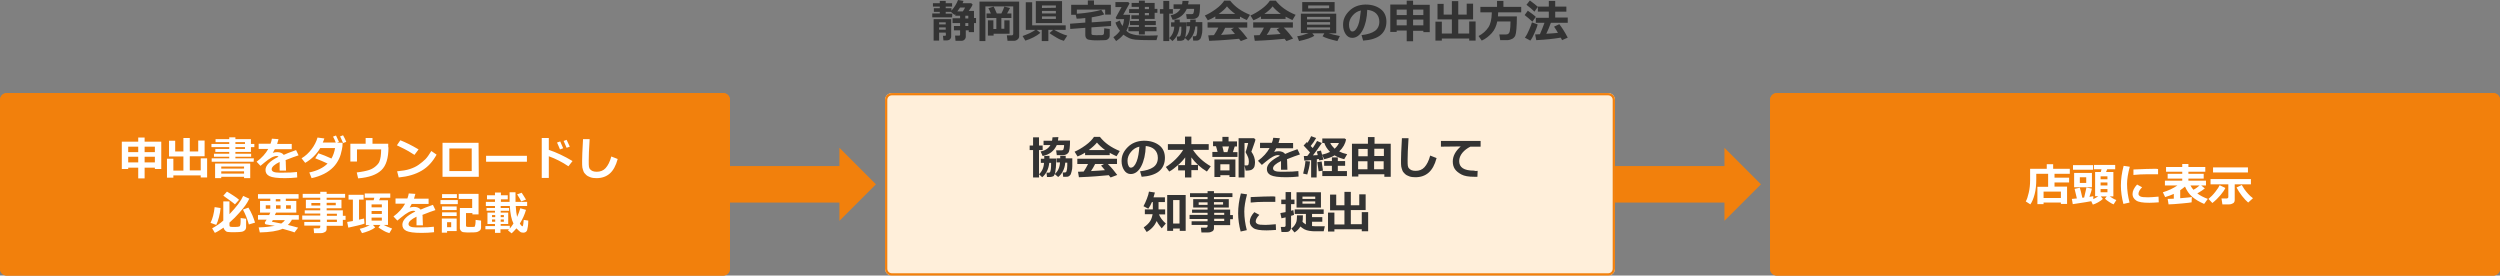 <?xml version="1.0" encoding="utf-8"?>
<!-- Generator: Adobe Illustrator 28.2.0, SVG Export Plug-In . SVG Version: 6.00 Build 0)  -->
<svg version="1.1" id="レイヤー_1" xmlns="http://www.w3.org/2000/svg" xmlns:xlink="http://www.w3.org/1999/xlink" x="0px"
	 y="0px" viewBox="0 0 1096 120.8" style="enable-background:new 0 0 1096 120.8;" xml:space="preserve">
<rect x="0" y="0" width="1096" height="120.8" fill="#808080" stroke="none"/>
<style type="text/css">
	.st0{fill:#F2800C;}
	.st1{fill:none;stroke:#F2800C;stroke-miterlimit:10;}
	.st2{fill:#FFEFDA;}
	.st3{fill:#FFFFFF;}
	.st4{fill:#333333;}
</style>
<path class="st0" d="M779,40.8h314c1.7,0,3,1.3,3,3v74c0,1.7-1.3,3-3,3H779c-1.7,0-3-1.3-3-3v-74C776,42.2,777.3,40.8,779,40.8z"/>
<path class="st1" d="M779,41.3h314c1.4,0,2.5,1.1,2.5,2.5v74c0,1.4-1.1,2.5-2.5,2.5H779c-1.4,0-2.5-1.1-2.5-2.5v-74
	C776.5,42.4,777.6,41.3,779,41.3z"/>
<path class="st0" d="M3,40.8h314c1.7,0,3,1.3,3,3v74c0,1.7-1.3,3-3,3H3c-1.7,0-3-1.3-3-3v-74C0,42.2,1.3,40.8,3,40.8z"/>
<path class="st1" d="M3,41.3h314c1.4,0,2.5,1.1,2.5,2.5v74c0,1.4-1.1,2.5-2.5,2.5H3c-1.4,0-2.5-1.1-2.5-2.5v-74
	C0.5,42.4,1.6,41.3,3,41.3z"/>
<rect id="長方形_540" x="309" y="72.8" class="st0" width="62" height="16"/>
<path id="パス_710" class="st0" d="M368,64.8v32l16-16L368,64.8z"/>
<rect id="長方形_541" x="697" y="72.8" class="st0" width="62" height="16"/>
<path id="パス_711" class="st0" d="M756,64.8v32l16-16L756,64.8z"/>
<path class="st2" d="M391,40.8h314c1.7,0,3,1.3,3,3v74c0,1.7-1.3,3-3,3H391c-1.7,0-3-1.3-3-3v-74C388,42.2,389.3,40.8,391,40.8z"/>
<path class="st1" d="M391,41.3h314c1.4,0,2.5,1.1,2.5,2.5v74c0,1.4-1.1,2.5-2.5,2.5H391c-1.4,0-2.5-1.1-2.5-2.5v-74
	C388.5,42.4,389.6,41.3,391,41.3z"/>
<path class="st3" d="M63.4,78.2h-2.8v-4.7h-4.4v0.6h-2.8v-12h7.2v-1.8h2.8v1.8h7.3v12h-2.8v-0.6h-4.5V78.2z M60.6,64.3h-4.4v2.4h4.4
	V64.3z M60.6,68.7h-4.4v2.5h4.4V68.7z M67.9,66.7v-2.4h-4.5v2.4H67.9z M67.9,71.2v-2.5h-4.5v2.5H67.9z M76,77.9h-2.8v-8.3H76v5.2
	h4.4v-6.2h-6.3v-6.9h2.7v4.7h3.6v-5.9h2.8v5.9h3.7v-4.8h2.8v6.9h-6.5v6.2H88v-5.3h2.8v8.4H88v-0.9H76V77.9z M111.2,70.9H92.8v-1.5
	h7.7v-0.7h-6.7v-1.3h6.7v-0.8h-6.1v-1.3h6.1v-0.8h-7.8v-1.4h7.8v-0.8h-6V61h6v-0.8h2.7V61h6.8v2.1h1.5v1.4H110v2.1h-6.8v0.8h6.9v1.3
	h-6.9v0.7h8.1L111.2,70.9L111.2,70.9z M107,77.5H97v0.6h-2.7v-6.4h15.4v6.4H107V77.5z M107,73.9V73H97v0.9H107z M97,76.1h10v-1H97
	V76.1z M103.2,62.3v0.8h4.2v-0.8H103.2z M103.2,64.5v0.8h4.2v-0.8H103.2z M125.4,74.8h-2.8V71c-2.3,1.1-3.5,2.2-3.5,3.2
	s1.1,1.5,3.4,1.5h1.1c3,0,5.2-0.1,6.6-0.3l0.1,2.4c-1.8,0.2-3.6,0.3-5.4,0.3c-3.4,0-5.6-0.3-6.8-0.9s-1.7-1.5-1.7-2.7
	c0-2,1.9-3.9,5.7-5.8c-0.2-0.2-0.4-0.3-0.8-0.3c-0.6,0-1.4,0.2-2.3,0.7s-1.9,1.2-3.1,2.2c-0.8,0.7-1.4,1.2-1.7,1.4l-1.7-1.8
	c2.3-1.7,4-3.6,5.1-5.6h-4.2V63h5.2c0.3-0.8,0.5-1.5,0.6-2.2l2.9,0.2c-0.2,0.8-0.4,1.5-0.6,2.1h6.4v2.3h-7.4
	c-0.2,0.3-0.5,0.9-0.9,1.6c0.7-0.2,1.3-0.3,1.9-0.3c1.3,0,2.3,0.4,2.9,1.2c0.8-0.4,2.6-1.1,5.4-2.1l1.1,2.3
	c-1.3,0.4-3.2,1.1-5.7,2.1c0.1,0.5,0.1,1,0.1,1.6L125.4,74.8z M150.2,62.6c0,1.1-0.1,2.1-0.3,2.9c-0.3,1.5-0.7,3-1.3,4.2
	s-1.4,2.5-2.5,3.6s-2.4,2.1-4,2.9s-3.5,1.5-5.5,1.9l-1-2.5c3.4-0.7,6.1-2,8-3.9c-1.6-0.8-3.4-1.5-5.4-2.3l1.4-2.2
	c1.7,0.6,3.6,1.3,5.7,2.3c0.7-1.2,1.3-2.8,1.6-4.6h-6.5c-1.6,2.7-3.8,4.9-6.6,6.5l-1.6-2c1.7-1,3.2-2.4,4.4-4
	c1.2-1.6,2.1-3.3,2.6-5.1l3,0.4c-0.2,0.7-0.5,1.3-0.7,1.8h5.7c-0.4-1.1-0.8-1.9-1.2-2.6l1.3-0.5c0.6,1.2,1,2.1,1.3,2.8l-0.9,0.3
	L150.2,62.6L150.2,62.6z M151.8,62.2l-1.4,0.5c-0.4-1.1-0.9-2-1.3-2.9l1.3-0.5C151,60.4,151.5,61.3,151.8,62.2z M170.3,64.6
	c0,4.7-1,8-3.1,10s-5.4,3.2-10.2,3.6l-0.6-2.6c2.5-0.3,4.3-0.7,5.5-1.1s2.1-1,2.9-1.7s1.3-1.4,1.5-1.9s0.5-1.4,0.6-2.3
	s0.2-2,0.2-3.1h-10.6v5.3h-2.9V63h6.7v-2.5h3V63h6.9v1.6C170.2,64.6,170.3,64.6,170.3,64.6z M183.5,65.5l-1.8,2.4
	c-1-0.6-1.8-1.1-2.6-1.6s-2.4-1.3-5.1-2.6l1.5-2.2C177.6,62.3,180.3,63.6,183.5,65.5z M191.4,67.8c-1.7,3.1-3.8,5.4-6.5,7
	s-6,2.6-10.1,3l-0.7-2.7c2.2-0.2,4.1-0.5,5.6-1s2.8-1.1,3.9-1.9s2.1-1.6,2.9-2.4s1.6-2,2.6-3.6L191.4,67.8z M209.9,77.5H194V62.6
	h15.8L209.9,77.5L209.9,77.5z M206.8,75v-9.9H197V75H206.8z M231,70.9h-17.9v-2.6H231V70.9z M251,70.6l-1.8,2.3
	c-2.8-1.9-5.6-3.3-8.6-4.4V78h-3.1V60.5h3.1v5.2C243.9,66.8,247.3,68.4,251,70.6z M246.9,65l-1.4,0.5c-0.5-1.3-1-2.3-1.3-3l1.4-0.5
	C246,63,246.5,64,246.9,65z M249.8,64.3l-1.4,0.5c-0.5-1.1-0.9-2.1-1.3-3l1.3-0.5C248.9,62.4,249.4,63.4,249.8,64.3z M270.8,69.7
	c-0.8,3-2,5.1-3.5,6.4s-3.4,2-5.8,2c-1,0-1.9-0.1-2.7-0.4s-1.4-0.6-1.9-1.1s-0.9-0.9-1.1-1.5s-0.4-1.1-0.5-1.7s-0.1-1.5-0.1-2.8
	c0-1.4,0.1-4.6,0.4-9.6h2.9c-0.3,4.5-0.4,7.6-0.4,9.4c0,1.4,0,2.3,0.1,2.7s0.2,0.8,0.5,1.1s0.6,0.6,1.1,0.8s1.1,0.3,1.8,0.3
	c1.6,0,2.9-0.5,3.9-1.6s1.9-2.8,2.5-5.1L270.8,69.7z M96.7,91.2c-0.1,1.2-0.3,2.5-0.7,4s-0.8,2.6-1.2,3.4l-2.5-0.9
	c0.9-1.8,1.5-4.1,1.8-6.9L96.7,91.2z M109.3,87.1c-0.5,1.1-1.1,2-1.7,2.9s-1.5,1.9-2.7,3.3s-2.6,2.8-4.3,4.3v1.2
	c0,0.3,0.1,0.5,0.4,0.6s0.9,0.1,2,0.1c1,0,1.6-0.1,1.9-0.2s0.4-0.4,0.5-0.9s0.1-1.4,0.1-2.8l2.4,0.3v3.6c0,0.6-0.2,1.1-0.5,1.4
	s-0.8,0.6-1.4,0.7s-1.6,0.2-3.1,0.2c-0.5,0-1.1,0-1.6,0s-1-0.1-1.3-0.1s-0.7-0.1-0.9-0.3s-0.5-0.4-0.7-0.7s-0.3-0.6-0.4-0.9
	c-1.3,0.9-2.5,1.7-3.8,2.3l-1.2-2c1.8-1,3.5-2.1,4.9-3.4v-8.4h2.7v5.6c3.1-3.2,5.1-5.9,6-8L109.3,87.1z M104.8,87.6l-1.8,2
	c-0.6-0.6-2.3-1.8-5.1-3.8l1.6-1.8c0.9,0.5,1.8,1.1,2.9,1.8S104.3,87.1,104.8,87.6z M111.8,97.6l-2.7,0.8c-0.7-2.5-1.6-4.7-2.6-6.5
	l2.4-0.9C110.3,93.3,111.2,95.5,111.8,97.6z M127.9,96.5c-0.5,0.8-1,1.5-1.7,2.1c1.2,0.3,2.7,0.7,4.5,1.2l-1.6,2.1
	c-0.6-0.3-2.4-0.8-5.2-1.6c-2.2,1-5.6,1.5-10,1.6l-0.5-2.2c3.1-0.1,5.4-0.4,7.1-0.7l-3.8-0.6c-0.4-0.1-0.6-0.3-0.6-0.7
	c0-0.1,0-0.2,0.1-0.3c0.2-0.4,0.4-0.7,0.7-1.1h-3.8v-2h4.9c0.2-0.4,0.3-0.7,0.5-1.1H114v-5.1h4.5v-1h-5.4v-2h17.8v2h-5.6v1h4.6v5.1
	H121c-0.1,0.3-0.3,0.6-0.5,1.1H131v2h-3.1V96.5z M118.5,90h-2v1.5h2V90z M123.3,98c0.6-0.4,1.2-0.9,1.6-1.5h-5.3
	c-0.2,0.3-0.3,0.5-0.4,0.7L123.3,98z M120.9,87.3v1h2v-1H120.9z M123,90h-2v1.5h2V90z M127.5,91.5V90h-2.1v1.5H127.5z M150.3,99
	h-7.1v1.4c0,0.5-0.2,1-0.7,1.3s-1.1,0.5-1.8,0.5h-3l-0.2-2.1h2.3c0.2,0,0.3-0.1,0.4-0.2s0.2-0.2,0.2-0.4v-0.6h-7v-1.6h7v-1h-7.9
	v-1.8h7.9v-0.9h-6.8v-1.4h6.8v-0.9h-6.3v-3.7h6.3v-0.9h-7.7V85h7.7v-0.9h2.8V85h8.1v1.7h-8.1v0.9h6.5v3.7h-6.5v0.9h7.1v2.4h1.2v1.8
	h-1.2V99z M140.4,89h-3.9v1.1h3.9V89z M147.2,90v-1.1h-4V90H147.2z M147.7,94.6v-0.9h-4.4v0.9H147.7z M143.3,97.3h4.4v-1h-4.4V97.3z
	 M159.8,98c-0.4,0.2-1.4,0.5-3.1,0.9s-3,0.7-4,0.9l-0.5-2.5c0.9-0.1,1.7-0.3,2.5-0.4v-9.4h-1.9v-2.1h6.6v2.1h-2v8.8
	c0.9-0.2,1.7-0.4,2.2-0.5L159.8,98z M164.5,99.7c-0.6,0.5-1.5,1-2.7,1.5s-2.3,0.8-3.1,1l-1-1.9c1.5-0.3,2.9-0.8,4.4-1.6h-1.7V87.8
	h3.4l0.3-1.1h-4.2v-1.9h11.2v1.9h-4.4l-0.5,1.1h3.9v10.8h-1.9c0.9,0.5,2.1,1,3.7,1.6l-1.2,2c-0.7-0.2-1.6-0.5-2.6-1.1
	s-1.7-1-2.2-1.4l0.9-1.1h-3.3L164.5,99.7z M167.4,90.9v-1.3h-4.5v1.3H167.4z M162.9,93.8h4.5v-1.3h-4.5V93.8z M167.4,95.4h-4.5v1.3
	h4.5V95.4z M185.4,98.8h-2.8V95c-2.3,1.1-3.5,2.2-3.5,3.2s1.1,1.5,3.4,1.5h1.1c3,0,5.2-0.1,6.6-0.3l0.1,2.4
	c-1.8,0.2-3.6,0.3-5.4,0.3c-3.4,0-5.6-0.3-6.8-0.9s-1.7-1.5-1.7-2.7c0-2,1.9-3.9,5.7-5.8c-0.2-0.2-0.4-0.3-0.8-0.3
	c-0.6,0-1.4,0.2-2.3,0.7s-1.9,1.2-3.1,2.2c-0.8,0.7-1.4,1.2-1.7,1.4l-1.7-1.8c2.3-1.7,4-3.6,5.1-5.6h-4.2V87h5.2
	c0.3-0.8,0.5-1.5,0.6-2.2l2.9,0.2c-0.2,0.8-0.4,1.5-0.6,2.1h6.4v2.3h-7.4c-0.2,0.3-0.5,0.9-0.9,1.6c0.7-0.2,1.3-0.3,1.9-0.3
	c1.3,0,2.3,0.4,2.9,1.2c0.8-0.4,2.6-1.1,5.4-2.1l1.1,2.3c-1.3,0.4-3.2,1.1-5.7,2.1c0.1,0.5,0.1,1,0.1,1.6L185.4,98.8z M200.7,89.5
	h-7.6v-1.8h7.6V89.5z M200.2,101.3H196v0.7h-2.3v-6.2h6.5V101.3z M200.3,86.8h-6.5v-1.7h6.5V86.8z M200.2,92.1h-6.4v-1.6h6.4V92.1z
	 M200.2,94.7h-6.4v-1.6h6.4V94.7z M197.8,99.6v-2.2H196v2.2H197.8z M210.9,99.8c0,0.5-0.2,1-0.6,1.3s-0.9,0.6-1.6,0.7
	s-1.5,0.1-2.5,0.1c-0.6,0-1.1,0-1.6,0s-1-0.1-1.3-0.1s-0.6-0.1-0.9-0.3s-0.4-0.4-0.6-0.7s-0.2-0.6-0.2-0.9v-8.7h5.4v-4h-5.9V85h8.7
	v9h-2.7v-0.6h-2.8V99c0,0.2,0.1,0.3,0.3,0.4s0.7,0.1,1.6,0.1c0.3,0,0.7,0,1.1,0s0.6-0.1,0.7-0.1s0.2-0.1,0.2-0.2s0.1-0.4,0.2-0.9
	s0.1-1.2,0.1-1.9l2.4,0.3L210.9,99.8L210.9,99.8z M230.6,92c-0.6,2.1-1.5,4.1-2.7,6c0.1,0.2,0.3,0.5,0.5,0.7s0.3,0.4,0.4,0.4
	s0.1,0.1,0.2,0.1c0.2,0,0.2-0.1,0.3-0.4s0.2-1.1,0.3-2.4l2,0.3c0,1.1-0.1,2-0.2,2.7s-0.2,1.2-0.3,1.5s-0.3,0.6-0.6,0.8
	s-0.7,0.3-1.1,0.3c-0.5,0-1-0.1-1.4-0.4s-0.9-0.8-1.6-1.5c-0.7,0.8-1.4,1.6-2.1,2.2l-1.6-1.3c0.2-0.2,0.4-0.4,0.5-0.5h-3.8v1.6H217
	v-1.6h-4.2v-1.4h4.2v-0.9h-3.3v-5h3.3v-0.8h-3.7v-1.2h3.7v-0.9h-4v-1.8h4v-1.1h-3.5v-1.8h3.5v-1.2h2.6v1.2h3v1.8h-3v1.1h3.8
	c0-1,0-2.4,0-4.2h2.6V88v0.5h5.1v1.8h-5c0.1,1.9,0.3,3.5,0.6,4.8c0.5-1.1,1-2.4,1.4-3.8L230.6,92z M215.7,95.2h1.4v-0.9h-1.4V95.2z
	 M217.1,96.2h-1.4v1h1.4V96.2z M223.5,100.2c0.5-0.6,1.1-1.4,1.6-2.2c-0.9-1.8-1.4-4.3-1.6-7.7h-4v0.9h3.7v1.2h-3.7v0.8h3.3v5h-3.3
	V99h4V100.2z M219.5,95.2h1.4v-0.9h-1.4V95.2z M220.9,96.2h-1.4v1h1.4V96.2z M230.6,87.5l-2.1,0.8c-0.2-0.5-0.8-1.6-1.8-3.1l2-0.7
	C229.2,85.3,229.9,86.3,230.6,87.5z"/>
<path class="st4" d="M455.5,77.8h-2.6v-12h-1.5v-2h1.5v-3.6h2.6v3.6h1.6v2h-1.6V77.8z M460.1,68.3c0,0.6,0,1,0,1.2h2.9
	c0,1.8,0,3-0.1,3.9s-0.2,1.5-0.3,2.2s-0.4,1-0.5,1.3s-0.4,0.4-0.7,0.5s-0.7,0.2-1.1,0.2H459l-0.2-1.9h0.9c0.3,0,0.5-0.1,0.6-0.2
	s0.3-0.6,0.4-1.4s0.1-1.7,0.1-2.7H460c-0.3,2.7-1.3,4.8-3.1,6.3l-1.4-1.3c1.3-1.2,2.1-2.9,2.2-5h-1.4v-1.8h1.5v-1.2L460.1,68.3
	L460.1,68.3z M464,60.1c-0.1,0.6-0.1,1.1-0.2,1.5h5.3c0,2.8-0.2,4.6-0.7,5.3s-1.3,1.1-2.3,1.1h-2.8l-0.3-2.1h2.4
	c0.4,0,0.7-0.1,0.8-0.4s0.3-0.9,0.3-1.9h-3.2c-1.2,2.6-3.2,4.2-6.2,4.8l-0.9-2c2.1-0.4,3.5-1.4,4.3-2.8h-3v-1.9h3.7
	c0.1-0.4,0.2-0.9,0.2-1.5L464,60.1L464,60.1z M467.2,68.3c0,0.5,0,0.9,0,1.1h2.9c0,1.5,0,2.7,0,3.5s-0.1,1.5-0.3,2.2
	s-0.3,1.2-0.5,1.5s-0.5,0.5-0.8,0.7s-0.8,0.2-1.2,0.2h-1.2l-0.2-1.9h0.9c0.3,0,0.5-0.1,0.6-0.2s0.3-0.6,0.4-1.4s0.1-1.7,0.1-2.7H467
	c-0.1,1.5-0.5,2.7-1,3.7s-1.2,1.9-2.1,2.6l-1.5-1.3c1.4-1.2,2.2-2.9,2.3-5.1h-1.5v-1.8h1.6v-1.1L467.2,68.3L467.2,68.3z M486.5,68
	h-10.8v-1.1c-1.2,0.8-2.3,1.3-3.3,1.7l-1.3-2.1c1.4-0.6,3-1.5,4.8-2.8s3-2.6,3.7-3.7h2.6c2.1,2.7,5,4.7,8.7,6.2l-1.4,2.3
	c-0.9-0.4-1.9-0.9-3-1.5L486.5,68L486.5,68z M486.1,76.8c-3.1,0.3-7.5,0.7-13.1,0.9l-0.4-2.4l2.5-0.1c0.7-1,1.3-2.1,1.9-3.3h-4.7
	v-2.3h17.4v2.3h-4c1.7,1.7,3,3.3,4.1,4.8l-2.9,1.1C486.6,77.5,486.4,77.2,486.1,76.8z M477.3,65.8h7.2c-1.5-1.1-2.7-2.2-3.6-3.3
	C480.1,63.5,478.9,64.6,477.3,65.8z M478.3,75c2.6-0.1,4.6-0.3,6.1-0.4c-0.6-0.8-1.2-1.4-1.7-2l1.3-0.7h-3.9
	C479.6,72.9,479,74,478.3,75z M500.5,77.5l-0.7-2.4c2.6-0.3,4.5-0.9,5.8-1.8s2-2.3,2-4.1c0-1.5-0.5-2.7-1.4-3.6s-2.2-1.4-3.9-1.6
	c-0.1,3.6-0.8,6.6-2,8.9s-2.8,3.4-4.6,3.4c-1.2,0-2.2-0.6-2.9-1.7s-1.1-2.4-1.1-3.9v-0.2c0-2.3,0.9-4.2,2.7-6s4.1-2.7,6.9-2.8h0.4
	c2.6,0,4.8,0.7,6.5,2s2.5,3.2,2.5,5.5c0,2.5-0.9,4.5-2.6,5.9S503.7,77.3,500.5,77.5z M499.5,64.3c-1.5,0.3-2.7,1.1-3.7,2.3
	s-1.5,2.5-1.5,3.9c0,0.7,0.1,1.4,0.4,2.1s0.6,0.9,1.1,0.9c0.9,0,1.8-0.9,2.5-2.7S499.3,66.9,499.5,64.3z M519.6,69
	c-0.9,1.2-2,2.4-3.3,3.5s-2.5,2.1-3.7,2.7l-1.5-2c1.5-0.9,3-2.1,4.4-3.5s2.5-2.8,3.2-4H512v-2.5h7.5v-3.3h2.8v3.3h7.6v2.5H523
	c1.9,2.9,4.5,5.3,7.8,7.2l-1.7,2.3c-2.8-1.7-5.1-3.8-6.8-6.2v3.3h2.9v2.3h-2.9v3.2h-2.8v-3.1h-3v-2.3h3L519.6,69L519.6,69z
	 M542.5,68.8h-11v-2.2h2.3l-0.7-2.5h-1.3V62h4.1V60h2.7V62h3.7v2.2h-1l-0.8,2.5h2V68.8z M539,76.8h-4v0.8h-2.6v-7.7h9.2v7.7H539
	V76.8z M535,74.7h4V72h-4V74.7z M536.5,66.7h1.6l0.7-2.5h-2.9L536.5,66.7z M550.4,61.2c-0.1,0.4-0.3,1.2-0.8,2.5
	c-0.5,1.3-0.8,2.2-1,2.8c1.1,1.5,1.6,3.1,1.6,4.6c0,0.7-0.1,1.2-0.2,1.7s-0.4,0.9-0.7,1.2s-0.7,0.5-1.1,0.6s-1,0.2-1.9,0.2h-0.2
	l-0.5-2.3h0.5c0.5,0,0.8,0,0.8,0s0.2-0.1,0.3-0.2s0.2-0.3,0.2-0.5s0.1-0.5,0.1-0.9c0-0.7-0.1-1.4-0.4-2.1s-0.6-1.3-0.9-1.8
	c-0.1-0.1-0.1-0.3-0.1-0.4s0-0.2,0.1-0.3c0.2-0.4,0.5-1.6,1-3.6h-1.6v15.1H543V60.6h6.8L550.4,61.2z M564.4,74.4h-2.8v-3.8
	c-2.3,1.1-3.5,2.2-3.5,3.2s1.1,1.5,3.4,1.5h1.1c3,0,5.2-0.1,6.6-0.3l0.1,2.4c-1.8,0.2-3.6,0.3-5.4,0.3c-3.4,0-5.6-0.3-6.8-0.9
	s-1.7-1.5-1.7-2.7c0-2,1.9-3.9,5.7-5.8c-0.2-0.2-0.4-0.3-0.8-0.3c-0.6,0-1.4,0.2-2.3,0.7s-1.9,1.2-3.1,2.2c-0.8,0.7-1.4,1.2-1.7,1.4
	l-1.7-1.8c2.3-1.7,4-3.6,5.1-5.6h-4.2v-2.3h5.2c0.3-0.8,0.5-1.5,0.6-2.2l2.9,0.2c-0.2,0.8-0.4,1.5-0.6,2.1h6.4V65h-7.4
	c-0.2,0.3-0.5,0.9-0.9,1.6c0.7-0.2,1.3-0.3,1.9-0.3c1.3,0,2.3,0.4,2.9,1.2c0.8-0.4,2.6-1.1,5.4-2.1l1.1,2.3
	c-1.3,0.4-3.2,1.1-5.7,2.1c0.1,0.5,0.1,1,0.1,1.6L564.4,74.4z M574.3,70.8c-0.1,0.9-0.2,2-0.5,3.1s-0.5,2-0.7,2.6l-1.8-0.4
	c0.6-2.3,0.9-4.1,1-5.5L574.3,70.8z M577.2,77.8h-2.4v-7.6c-1.3,0.1-2.3,0.2-3,0.2l-0.2-2c0.4,0,0.8,0,1.5,0
	c0.5-0.6,0.9-1.1,1.2-1.6c-0.7-0.8-1.7-1.8-2.8-3l1.4-1.5l0.3,0.3c0.7-1,1.2-2,1.6-2.9l2.2,0.8c-0.7,1.3-1.5,2.4-2.4,3.5l0.9,0.9
	c0.9-1.3,1.5-2.4,1.9-3.1l2.1,0.9c-1.2,1.8-2.5,3.6-3.9,5.4l2.1-0.1c-0.2-0.8-0.3-1.3-0.4-1.6l1.8-0.4c0.3,1,0.6,2.3,1.1,4l-1.9,0.3
	c0-0.1,0-0.3-0.1-0.6c-0.2,0-0.5,0.1-0.9,0.1L577.2,77.8L577.2,77.8z M580,74.8l-1.9,0.3c-0.3-1.8-0.5-3.1-0.6-4l1.9-0.3L580,74.8z
	 M590.5,77.2h-10.8v-2.2h4.2v-2.3h-3.4v-2.1h3.4v-1.6h2.6v1.6h3.2v2.1h-3.2v2.3h4V77.2z M590.1,61.1c-0.3,1.9-1.3,3.7-3,5.3
	c1,0.5,2.1,0.9,3.5,1.2l-1.3,2.2c-1.8-0.5-3.2-1-4.2-1.7c-1.3,0.8-2.8,1.3-4.6,1.7l-0.9-2c1.3-0.3,2.5-0.7,3.5-1.2
	c-1.3-1.3-2.1-2.6-2.5-3.9h-0.9v-2h9.8L590.1,61.1z M585.1,65.2c0.9-0.8,1.5-1.6,1.9-2.5h-3.8C583.6,63.6,584.3,64.4,585.1,65.2z
	 M606.7,76.4h-11.2v1h-2.8V63h7v-2.9h2.9V63h7.1v14.5h-2.8v-1.1H606.7z M599.6,65.3h-4.1v3.2h4.1V65.3z M595.4,74.2h4.1v-3.5h-4.1
	V74.2z M606.7,68.4v-3.2h-4.2v3.2H606.7z M602.4,74.2h4.2v-3.5h-4.2V74.2z M629.8,69.3c-0.8,3-2,5.1-3.5,6.4s-3.4,2-5.8,2
	c-1,0-1.9-0.1-2.7-0.4s-1.4-0.6-1.9-1.1s-0.9-0.9-1.1-1.5s-0.4-1.1-0.5-1.7s-0.1-1.5-0.1-2.8c0-1.4,0.1-4.6,0.4-9.6h2.9
	c-0.3,4.5-0.4,7.6-0.4,9.4c0,1.4,0,2.3,0.1,2.7s0.2,0.8,0.5,1.1s0.6,0.6,1.1,0.8s1.1,0.3,1.8,0.3c1.6,0,2.9-0.5,3.9-1.6
	s1.9-2.8,2.5-5.1L629.8,69.3z M647.8,74.9l-0.1,2.6c-0.7,0-1.2,0-1.4,0c-2.4,0-4.3-0.3-5.6-1s-2.3-1.5-2.9-2.4s-0.9-2-0.9-3.3
	c0-2.4,1.2-4.6,3.5-6.6l-8.7,0.1v-2.5h17.4v2.5h-4.5c-1.4,0.7-2.6,1.6-3.5,2.7s-1.4,2.4-1.4,3.6c0,2.8,2.1,4.2,6.4,4.2
	C646.7,75,647.2,75,647.8,74.9z M507.1,96.9c-0.9,2-2.3,3.6-4.4,4.8l-1.3-2c1.3-0.9,2.2-1.8,2.8-2.7s0.9-2,1.1-3.1h-3.4v-2.1h3.5
	v-3.2H505c-0.5,1.2-1,2.1-1.6,2.9l-2.1-1.1c0.5-0.9,1-2,1.5-3.3s0.8-2.3,0.9-3.1l2.6,0.4c-0.2,0.7-0.4,1.4-0.6,2.1h5v2.1h-2.8v3.2
	h2.9V94h-2.7c0.5,1.3,1.5,2.7,3,4l-1.8,2.1C508.6,99.2,507.7,98.2,507.1,96.9z M517.1,100.2h-2.8v1h-2.6V85.5h8.1v15.7h-2.6v-1.1
	C517.2,100.1,517.1,100.1,517.1,100.2z M514.3,98h2.8V87.7h-2.8V98z M539.3,98.7h-7.1v1.4c0,0.5-0.2,1-0.7,1.3s-1.1,0.5-1.8,0.5h-3
	l-0.2-2.1h2.3c0.2,0,0.3-0.1,0.4-0.2s0.2-0.2,0.2-0.4v-0.6h-7V97h7v-1h-7.9v-1.8h7.9v-0.9h-6.8v-1.4h6.8v-0.9h-6.3v-3.7h6.3v-0.9
	h-7.7v-1.7h7.7v-0.9h2.8v0.9h8.1v1.7h-8.1v0.9h6.5v3.7h-6.5v0.9h7.1v2.4h1.2v1.8h-1.2V98.7z M529.4,88.7h-3.9v1.1h3.9V88.7z
	 M536.2,89.7v-1.1h-4v1.1H536.2z M536.7,94.2v-0.9h-4.4v0.9H536.7z M532.3,96.9h4.4v-1h-4.4V96.9z M546.7,85.2
	c-0.8,3-1.2,5.5-1.2,7.5c0,2.8,0.4,5.5,1.1,8.2l-2.7,0.6c-0.7-2.7-1.1-5.4-1.1-8c0-2.8,0.4-5.7,1.2-8.7L546.7,85.2z M559.4,100.8
	c-1.6,0.1-3,0.2-4.1,0.2c-2.9,0-4.8-0.3-5.8-1s-1.6-1.6-1.6-2.8c0-1.4,0.7-2.8,2-4.2l2.2,1.2c-1,1-1.6,2-1.6,2.9
	c0,0.5,0.3,0.8,0.8,1.1s1.7,0.4,3.4,0.4c0.9,0,2.4-0.1,4.6-0.3L559.4,100.8z M559.1,88.5h-0.8c-0.9,0-2.3,0-4.2,0s-3.9,0.1-5.8,0.3
	v-2.4c4.4-0.2,7.4-0.3,9.1-0.3c0.7,0,1.2,0,1.7,0.1V88.5z M567.3,94.2c-0.3,0.1-0.7,0.3-1.3,0.4v5.1c0,0.6-0.2,1.1-0.6,1.5
	s-0.9,0.5-1.6,0.5h-2l-0.3-2.2h1.4c0.4,0,0.7-0.2,0.7-0.6v-3.6l-1.8,0.4l-0.5-2.3c0.5-0.1,1.3-0.2,2.3-0.4v-3.5h-1.9v-2h1.9v-3.3
	h2.4v3.3h1.5v2H566v2.9c0.4-0.1,0.7-0.2,1-0.3L567.3,94.2z M571.2,94.3c0,1.7-0.1,2.6-0.2,2.9c0.4,0.5,0.9,0.8,1.5,1.2v-4.6h-4.9v-2
	h12.7v2h-5.1v1.4h4.5v2h-4.5v1.9c0.8,0.1,1.8,0.1,3.1,0.1c0.7,0,1.6,0,2.5,0l-0.5,2.2h-1.2c-1.3,0-2.3,0-2.9,0s-1.4-0.1-2.2-0.2
	s-1.6-0.4-2.2-0.7s-1.2-0.8-1.7-1.2c-0.7,1.2-1.6,2-2.6,2.6l-1.4-1.7c0.6-0.4,1.1-0.9,1.5-1.5s0.7-1.2,0.8-1.7s0.2-1.3,0.2-2.5v-0.1
	h2.6L571.2,94.3L571.2,94.3z M579.1,91h-10.7v-6.7h10.7V91z M576.6,87.2v-1H571v1H576.6z M576.6,89.3v-1H571v1H576.6z M585,101.5
	h-2.8v-8.3h2.8v5.2h4.4v-6.2h-6.3v-6.9h2.7V90h3.6v-5.9h2.8V90h3.7v-4.8h2.8v6.9h-6.5v6.2h4.8V93h2.8v8.4H597v-0.9h-12V101.5z"/>
<path class="st3" d="M903.5,88.8h-7.6v0.7h-2.7v-7.6h4.7v-5.7h-5.2v2.3c0,2.5-0.2,4.7-0.7,6.6s-1.1,3.4-1.9,4.5l-2-1.3
	c0.5-0.8,0.9-2.1,1.3-3.8S890,81,890,79v-5h7.3v-2h2.8v2h7.3v2.2h-6.7v1.7h6.4V80h-6.4v1.8h5.5v7.6h-2.7L903.5,88.8L903.5,88.8z
	 M895.9,86.8h7.6v-2.8h-7.6V86.8z M916.8,88.2c-0.8,0.2-3.5,0.6-8.1,1.3l-0.4-2.3c0.4,0,1.1-0.1,2.2-0.2l-1-4.2l2.3-0.5
	c0.3,0.8,0.6,2.3,1.1,4.4l0.8-0.1c0.6-2.5,0.9-4,1-4.4l2.4,0.5c-0.1,0.7-0.5,1.9-1.1,3.6c0.7-0.1,1.3-0.2,1.7-0.3v1.3
	c0.8-0.4,1.6-0.8,2.2-1.3h-1.4V75.4h2.5c0.1-0.3,0.2-0.7,0.3-1.2H918v-1.9h9.3v1.9h-3.5l-0.5,1.2h3.2v10.7h-1.6
	c0.9,0.6,1.8,1.2,2.9,1.6l-1.2,1.9c-0.6-0.2-1.2-0.6-2-1.1s-1.4-1-1.8-1.4l0.8-1H921l0.9,1.1c-0.5,0.5-1.2,1-2.1,1.5s-1.6,0.8-2.3,1
	L916.8,88.2z M917.6,74.4h-8.8v-2h8.8V74.4z M917.1,82.1h-7.8v-6.3h7.8V82.1z M914.6,80.2v-2.5h-2.8v2.5H914.6z M923.9,78.6v-1.3h-3
	v1.3H923.9z M920.9,81.3h3V80h-3V81.3z M923.9,82.9h-3v1.4h3V82.9z M933.7,73.1c-0.8,3-1.2,5.5-1.2,7.5c0,2.8,0.4,5.5,1.1,8.2
	l-2.7,0.6c-0.7-2.7-1.1-5.4-1.1-8c0-2.8,0.4-5.7,1.2-8.7L933.7,73.1z M946.4,88.7c-1.6,0.1-3,0.2-4.1,0.2c-2.9,0-4.8-0.3-5.8-1
	s-1.6-1.6-1.6-2.8c0-1.4,0.7-2.8,2-4.2l2.2,1.2c-1,1-1.6,2-1.6,2.9c0,0.5,0.3,0.8,0.8,1.1s1.7,0.4,3.4,0.4c0.9,0,2.4-0.1,4.6-0.3
	L946.4,88.7z M946.1,76.4h-0.8c-0.9,0-2.3,0-4.2,0s-3.9,0.1-5.8,0.3v-2.4c4.4-0.2,7.4-0.3,9.1-0.3c0.7,0,1.2,0,1.7,0.1V76.4z
	 M960.8,88.7c-0.4,0.1-1.9,0.3-4.3,0.5s-4.4,0.4-5.8,0.4l-0.4-2.4c0.8,0,1.7-0.1,2.7-0.1V85c-1.1,0.5-2.4,1-3.8,1.4l-1-2.1
	c2.3-0.7,4.5-1.7,6.4-3h-5.5v-2.1h7.6v-0.9h-6.4v-2.1h6.4v-0.9h-7.1v-2.1h7.1v-1.3h2.7v1.3h7.4v2.1h-7.4v0.9h6.7v2.1h-6.7v0.9h7.7
	v2.1H965l1.6,1.3c-0.6,0.5-1.7,1.3-3.3,2.2c1.2,0.9,2.7,1.7,4.6,2.4l-1.6,2.2c-2.1-0.9-3.8-1.9-5.2-3.1s-2.4-2.7-3.2-4.5
	c-0.7,0.6-1.4,1.1-2.1,1.6v3.5c2.6-0.2,4.3-0.4,5.1-0.5L960.8,88.7L960.8,88.7z M964.3,81.3h-4c0.4,0.7,0.8,1.4,1.3,1.9
	C962.8,82.6,963.7,81.8,964.3,81.3z M975.6,82.4c-0.4,0.9-1.1,1.9-2.1,3.1s-2.2,2.4-3.6,3.5l-1.7-1.8c1-0.8,2-1.8,3-3.1
	s1.6-2.2,1.9-2.9L975.6,82.4z M979.7,87.6c0,0.7-0.2,1.2-0.7,1.5s-1.1,0.5-1.8,0.5h-2.9l-0.4-2.6h2.4c0.1,0,0.3-0.1,0.4-0.2
	s0.2-0.2,0.2-0.4v-5.6h-7.8v-2.3h17.7v2.3h-7.1L979.7,87.6L979.7,87.6z M985.5,75.6h-15.3v-2.2h15.3V75.6z M987.7,86.9l-2.1,1.9
	c-0.8-0.7-1.7-1.6-2.7-2.9s-1.8-2.5-2.4-3.7l2.3-1.1c0.2,0.3,0.5,0.9,1.1,1.8s1.2,1.5,1.7,2.1S986.9,86.3,987.7,86.9z"/>
<path id="静岡県宅建協会会員の申出方法" class="st4" d="M417.4,7.6h-8.7V5.9h3.3V5.2h-2.6V3.6h2.6V2.9h-3V1.4h3v-1
	h2.6v1h2.8v1.5h-2.8v0.7h2.5v1.1c1.3-1.5,2.3-3.1,2.9-4.7l2.4,0.4c-0.1,0.4-0.3,0.7-0.4,1h3.8l0.6,0.6c-0.3,0.8-0.9,1.7-1.7,2.8h2.3
	v3.1h0.9v2.2H427v4h-2.3v-0.8h-1.3V16c0,0.6-0.2,1-0.6,1.4s-0.9,0.5-1.5,0.5h-2.4l-0.2-2.3h1.7c0.4,0,0.5-0.1,0.5-0.4v-1.9h-2.7
	v-1.9h2.7v-1.3h-3.3V8h3.3V6.9h-2.1V6.2c-0.1,0.1-0.2,0.2-0.4,0.3l-1.5-1.3h-2.3V6h2.9L417.4,7.6L417.4,7.6z M414.6,14.3h-2.9v3.5
	h-2.4V8.4h7.7V16c0,0.5-0.2,0.9-0.5,1.2s-0.8,0.5-1.2,0.5h-1.7l-0.2-2h0.8c0.4,0,0.5-0.2,0.5-0.5L414.6,14.3L414.6,14.3z
	 M414.6,10.7V9.8h-2.9v0.9H414.6z M411.7,13h2.9v-1h-2.9V13z M419.7,5h2.4c0.4-0.6,0.8-1.2,1-1.7h-2.2C420.5,3.9,420.1,4.4,419.7,5z
	 M423.2,6.9v1.2h1.3V6.9H423.2z M423.2,10.1v1.3h1.3v-1.3H423.2z M446.8,15.9c0,0.5-0.2,1-0.7,1.4s-1,0.6-1.6,0.6h-2.8l-0.3-2.4h2.2
	c0.2,0,0.3-0.1,0.4-0.2c0.1-0.1,0.2-0.2,0.2-0.4V2.8H432V18h-2.6V0.7h17.4V15.9z M443,14.8h-7.4v0.8h-2.5V8.9h2.4v3.8h1.3V7.9h-4.3
	v-2h1.9c-0.5-1.2-0.9-2-1.1-2.3l2.3-0.7c0.2,0.3,0.7,1.3,1.4,3h2c0.6-1.1,1-2.1,1.3-3l2.5,0.6c-0.3,0.7-0.8,1.5-1.3,2.4h1.9v2H439
	v4.7h1.3V8.9h2.3v5.9C442.6,14.8,443,14.8,443,14.8z M456.1,14.4c-0.8,0.7-1.9,1.4-3.1,2s-2.4,1.1-3.5,1.4l-1.2-2
	c1.1-0.4,2.1-0.8,3.2-1.3s1.8-1,2.4-1.4h-4.2V1h2.8v10.1h14.7v2h-5c0.7,0.4,1.6,0.9,2.7,1.4s2.1,0.9,3,1.1l-1.5,2.3
	c-0.8-0.2-1.9-0.6-3.2-1.4s-2.4-1.4-3.1-2l1.6-1.4h-2.1V18h-2.9v-4.9h-2.2L456.1,14.4z M465.7,10.1h-11.6V0.5h11.5v9.6H465.7z
	 M462.9,3.4v-1h-6.1v1.1L462.9,3.4L462.9,3.4z M456.8,5.9h6.1V4.8h-6.1V5.9z M462.9,7.2h-6.1v1.1h6.1V7.2z M487.1,11.4l-8.6,0.6v2.7
	c0,0.1,0,0.3,0.1,0.4c0.1,0.1,0.2,0.1,0.3,0.2c0.1,0.1,0.5,0,1.1,0.1s1.1,0,1.6,0c0.6,0,1.1,0,1.4,0s0.6-0.1,0.7-0.2
	c0.1-0.1,0.1-0.2,0.2-0.3s0.1-0.4,0.1-0.9s0.1-1.1,0.1-1.6l2.4,0.3v2.9c0,0.6-0.2,1-0.6,1.4s-0.9,0.6-1.5,0.6s-1.8,0.1-3.4,0.1
	c-0.7,0-1.5,0-2.4-0.1s-1.6-0.2-1.9-0.4s-0.6-0.5-0.7-0.8s-0.2-0.6-0.2-1v-3.2l-6.6,0.5l-0.1-2.3l6.7-0.5v-2
	c-1.6,0.2-2.9,0.3-3.8,0.3l-0.4-1.7h-2V2.1h7.3V0.2h2.7v1.9h7.4v4.3h-2.5V4.2h-12.4V6c2.2-0.1,4.3-0.4,6.3-0.7s3.4-0.7,4.4-1l1.3,2
	c-1.2,0.5-3,0.9-5.5,1.3v2.2l8.5-0.6V11.4z M495.4,6.5c0,1.7-0.2,3.1-0.5,4.2s-0.7,2.1-1.1,2.8c0.6,0.6,1.3,1.1,2,1.3
	s1.5,0.5,2.4,0.6s2.4,0.2,4.6,0.2c1.6,0,3.2,0,4.8-0.1l-0.6,2.1c-0.9,0-1.7,0-2.5,0c-3.4,0-5.7-0.1-6.7-0.2s-1.9-0.3-2.8-0.7
	s-1.7-0.9-2.5-1.5c-0.9,1.1-2,2-3.2,2.8l-1.2-1.7c1.2-0.8,2.1-1.7,2.9-2.8c-0.8-1-1.5-2.2-2-3.6l1.9-0.9c0.3,0.9,0.7,1.7,1.2,2.4
	c0.4-0.9,0.6-2,0.7-3h-3.3l-0.4-0.6l2.6-4.7H489V0.9h5.6l0.6,0.6l-2.8,5H495.4z M507,13.7h-5.1v1.4h-2.6v-1.4h-4.6v-1.9h4.6V11h-3.9
	V9.2h3.9V8.3H496V6.7h3.3v-1H495V4h4.3V3h-3.2V1.3h3.2v-1h2.6v1h4.3v2.6h1.2v1.7h-1.2v2.7h-4.3v0.9h4.8V11h-4.8v0.8h5.1V13.7
	L507,13.7z M501.9,3v1h1.8V3H501.9z M501.9,5.7v1h1.8v-1H501.9z M512.6,18H510V6h-1.5V4h1.5V0.4h2.6V4h1.6v2h-1.6V18z M517.2,8.6
	c0,0.6,0,1,0,1.2h2.9c0,1.8,0,3-0.1,3.9c-0.1,0.9-0.2,1.5-0.3,2.2s-0.4,1-0.5,1.3s-0.4,0.4-0.7,0.5s-0.7,0.2-1.1,0.2h-1.3l-0.2-1.9
	h0.9c0.3,0,0.5-0.1,0.6-0.2c0.1-0.1,0.3-0.6,0.4-1.4c0.1-0.8,0.1-1.7,0.1-2.7h-0.8c-0.3,2.7-1.3,4.8-3.1,6.3l-1.4-1.3
	c1.3-1.2,2.1-2.9,2.2-5h-1.4V9.8h1.5V8.6H517.2z M521.1,0.4C521,1,521,1.5,520.8,1.9h5.3c0,2.8-0.2,4.6-0.7,5.3s-1.3,1.1-2.3,1.1
	h-2.8L520,6.2h2.4c0.4,0,0.7-0.1,0.8-0.4s0.3-0.9,0.3-1.9h-3.2c-1.2,2.6-3.2,4.2-6.2,4.8l-0.9-2c2.1-0.4,3.5-1.4,4.3-2.8h-3v-2h3.7
	c0.1-0.4,0.2-0.9,0.2-1.5C518.4,0.4,521.1,0.4,521.1,0.4z M524.2,8.6c0,0.5,0,0.9,0,1.1h2.9c0,1.5,0,2.7,0,3.5s-0.1,1.5-0.3,2.2
	s-0.3,1.2-0.5,1.5c-0.2,0.3-0.5,0.5-0.8,0.7s-0.8,0.2-1.2,0.2h-1.2l-0.2-1.9h0.9c0.3,0,0.5-0.1,0.6-0.2c0.1-0.1,0.3-0.6,0.4-1.4
	c0.1-0.8,0.1-1.7,0.1-2.7H524c-0.1,1.5-0.5,2.7-1,3.7s-1.2,1.9-2.1,2.6l-1.5-1.3c1.4-1.2,2.2-2.9,2.3-5.1h-1.5V9.7h1.6V8.6H524.2z
	 M543.6,8.3h-10.8V7.2c-1.2,0.8-2.3,1.3-3.3,1.7l-1.3-2.1c1.4-0.6,3-1.5,4.8-2.8s3-2.6,3.7-3.7h2.6c2.1,2.7,5,4.7,8.7,6.2l-1.4,2.3
	c-0.9-0.4-1.9-0.9-3-1.5V8.3z M543.2,17c-3.1,0.3-7.5,0.7-13.1,0.9l-0.4-2.4l2.5-0.1c0.7-1,1.3-2.1,1.9-3.3h-4.7V9.8h17.4v2.3h-4
	c1.7,1.7,3,3.3,4.1,4.8L544,18C543.7,17.8,543.5,17.4,543.2,17z M534.3,6.1h7.2c-1.5-1.1-2.7-2.2-3.6-3.3
	C537.2,3.8,536,4.9,534.3,6.1z M535.3,15.3c2.6-0.1,4.6-0.3,6.1-0.4c-0.6-0.8-1.2-1.4-1.7-2l1.3-0.7h-3.9
	C536.7,13.2,536.1,14.3,535.3,15.3z M563.6,8.3h-10.8V7.2c-1.2,0.8-2.3,1.3-3.3,1.7l-1.3-2.1c1.4-0.6,3-1.5,4.8-2.8s3-2.6,3.7-3.7
	h2.6c2.1,2.7,5,4.7,8.7,6.2l-1.4,2.3c-0.9-0.4-1.9-0.9-3-1.5V8.3z M563.2,17c-3.1,0.3-7.5,0.7-13.1,0.9l-0.4-2.4l2.5-0.1
	c0.7-1,1.3-2.1,1.9-3.3h-4.7V9.8h17.4v2.3h-4c1.7,1.7,3,3.3,4.1,4.8L564,18C563.7,17.8,563.5,17.4,563.2,17z M554.3,6.1h7.2
	c-1.5-1.1-2.7-2.2-3.6-3.3C557.2,3.8,556,4.9,554.3,6.1z M555.3,15.3c2.6-0.1,4.6-0.3,6.1-0.4c-0.6-0.8-1.2-1.4-1.7-2l1.3-0.7h-3.9
	C556.7,13.2,556.1,14.3,555.3,15.3z M576.2,15.7c-1.2,0.8-3.4,1.6-6.7,2.3l-0.8-2.1c1.6-0.2,3.2-0.7,5-1.4h-3.4V6h15.5v8.6h-3.4
	c1.4,0.4,3,0.8,5,1.2l-1.1,2.2c-3.1-0.7-5.3-1.4-6.5-2.1l0.8-1.3h-5.3L576.2,15.7z M585.1,5.1h-14.2V0.9h14.2V5.1z M583.1,8.5V7.4
	H573v1.1H583.1z M573,10.8h10.1V9.7H573V10.8z M583.1,12H573v1h10.1V12z M582.7,3.6V2.4h-9.2v1.3L582.7,3.6L582.7,3.6z M597.6,17.8
	l-0.7-2.4c2.6-0.3,4.5-0.9,5.8-1.8c1.3-0.9,2-2.3,2-4.1c0-1.5-0.5-2.7-1.4-3.6s-2.2-1.4-3.9-1.6c-0.1,3.6-0.8,6.6-2,8.9
	s-2.8,3.4-4.6,3.4c-1.2,0-2.2-0.6-2.9-1.7s-1.1-2.4-1.1-3.9v-0.2c0-2.3,0.9-4.2,2.7-6s4.1-2.7,6.9-2.8h0.4c2.6,0,4.8,0.7,6.5,2
	s2.5,3.2,2.5,5.5c0,2.5-0.9,4.5-2.6,5.9S600.8,17.6,597.6,17.8z M596.6,4.6c-1.5,0.3-2.7,1.1-3.7,2.3s-1.5,2.5-1.5,3.9
	c0,0.7,0.1,1.4,0.4,2.1s0.6,0.9,1.1,0.9c0.9,0,1.8-0.9,2.5-2.7S596.3,7.2,596.6,4.6z M619.5,18.1h-2.8v-4.7h-4.4V14h-2.8V2h7.2V0.3
	h2.8v1.8h7.3v12H624v-0.6h-4.5V18.1z M616.7,4.2h-4.4v2.4h4.4V4.2z M616.7,8.6h-4.4v2.5h4.4V8.6z M624,6.6V4.2h-4.5v2.4H624z
	 M624,11.1V8.6h-4.5v2.5H624z M632.1,17.8h-2.8V9.5h2.8v5.2h4.4V8.5h-6.3V1.7h2.7v4.7h3.6V0.5h2.8v5.9h3.7V1.6h2.8v6.9h-6.5v6.2h4.8
	V9.4h2.8v8.4h-2.8v-0.9h-12V17.8z M656.8,5.4c0,0.7-0.1,1.3-0.1,1.8h8.3c0,2.3-0.1,4.1-0.2,5.5c-0.1,1.4-0.3,2.4-0.5,2.9
	s-0.7,1.1-1.3,1.4s-1.4,0.6-2.2,0.6h-3.1l-0.4-2.5h3c0.9,0,1.4-0.5,1.6-1.5s0.3-2.4,0.3-4.2h-5.8c-0.4,2-1.2,3.8-2.4,5.1
	s-2.6,2.5-4.4,3.3l-1.4-2c1.9-1,3.3-2.3,4.3-3.8s1.4-3.6,1.5-6.2V5.4h-5V3h7.3V0.4h2.8V3h7.8v2.4H656.8z M673.3,7.4l-1.5,2.1
	c-1-0.9-2.1-1.9-3.4-2.9l1.4-1.9C671.2,5.7,672.5,6.6,673.3,7.4z M674.1,10.7c-0.2,1-0.7,2.2-1.3,3.6s-1.2,2.6-1.9,3.5l-2.4-1.3
	c0.7-0.9,1.3-2.1,1.9-3.5c0.6-1.4,1-2.4,1.2-3.2L674.1,10.7z M674.2,3l-1.5,2.1c-1-1-2.2-2-3.5-3l1.5-1.9
	C672.3,1.4,673.6,2.4,674.2,3z M684.2,16.5c-2.9,0.5-6.5,0.9-10.7,1.1l-0.5-2.5l2.1-0.1c0.7-1.6,1.4-3.3,2-5h-3.8V7.8h5.7V5.1h-4.8
	V2.9h4.8V0.4h2.8v2.5h4.9v2.2h-4.9v2.6h5.5V10h-7.4c-0.5,1.5-1.2,3.1-2,4.8c2.3-0.1,4-0.3,5.1-0.4c-0.6-1.1-1.2-2-1.7-2.7l2.3-1.1
	c1.1,1.4,2.4,3.4,3.7,5.9l-2.5,1.1C684.7,17.3,684.5,16.9,684.2,16.5z"/>
</svg>
